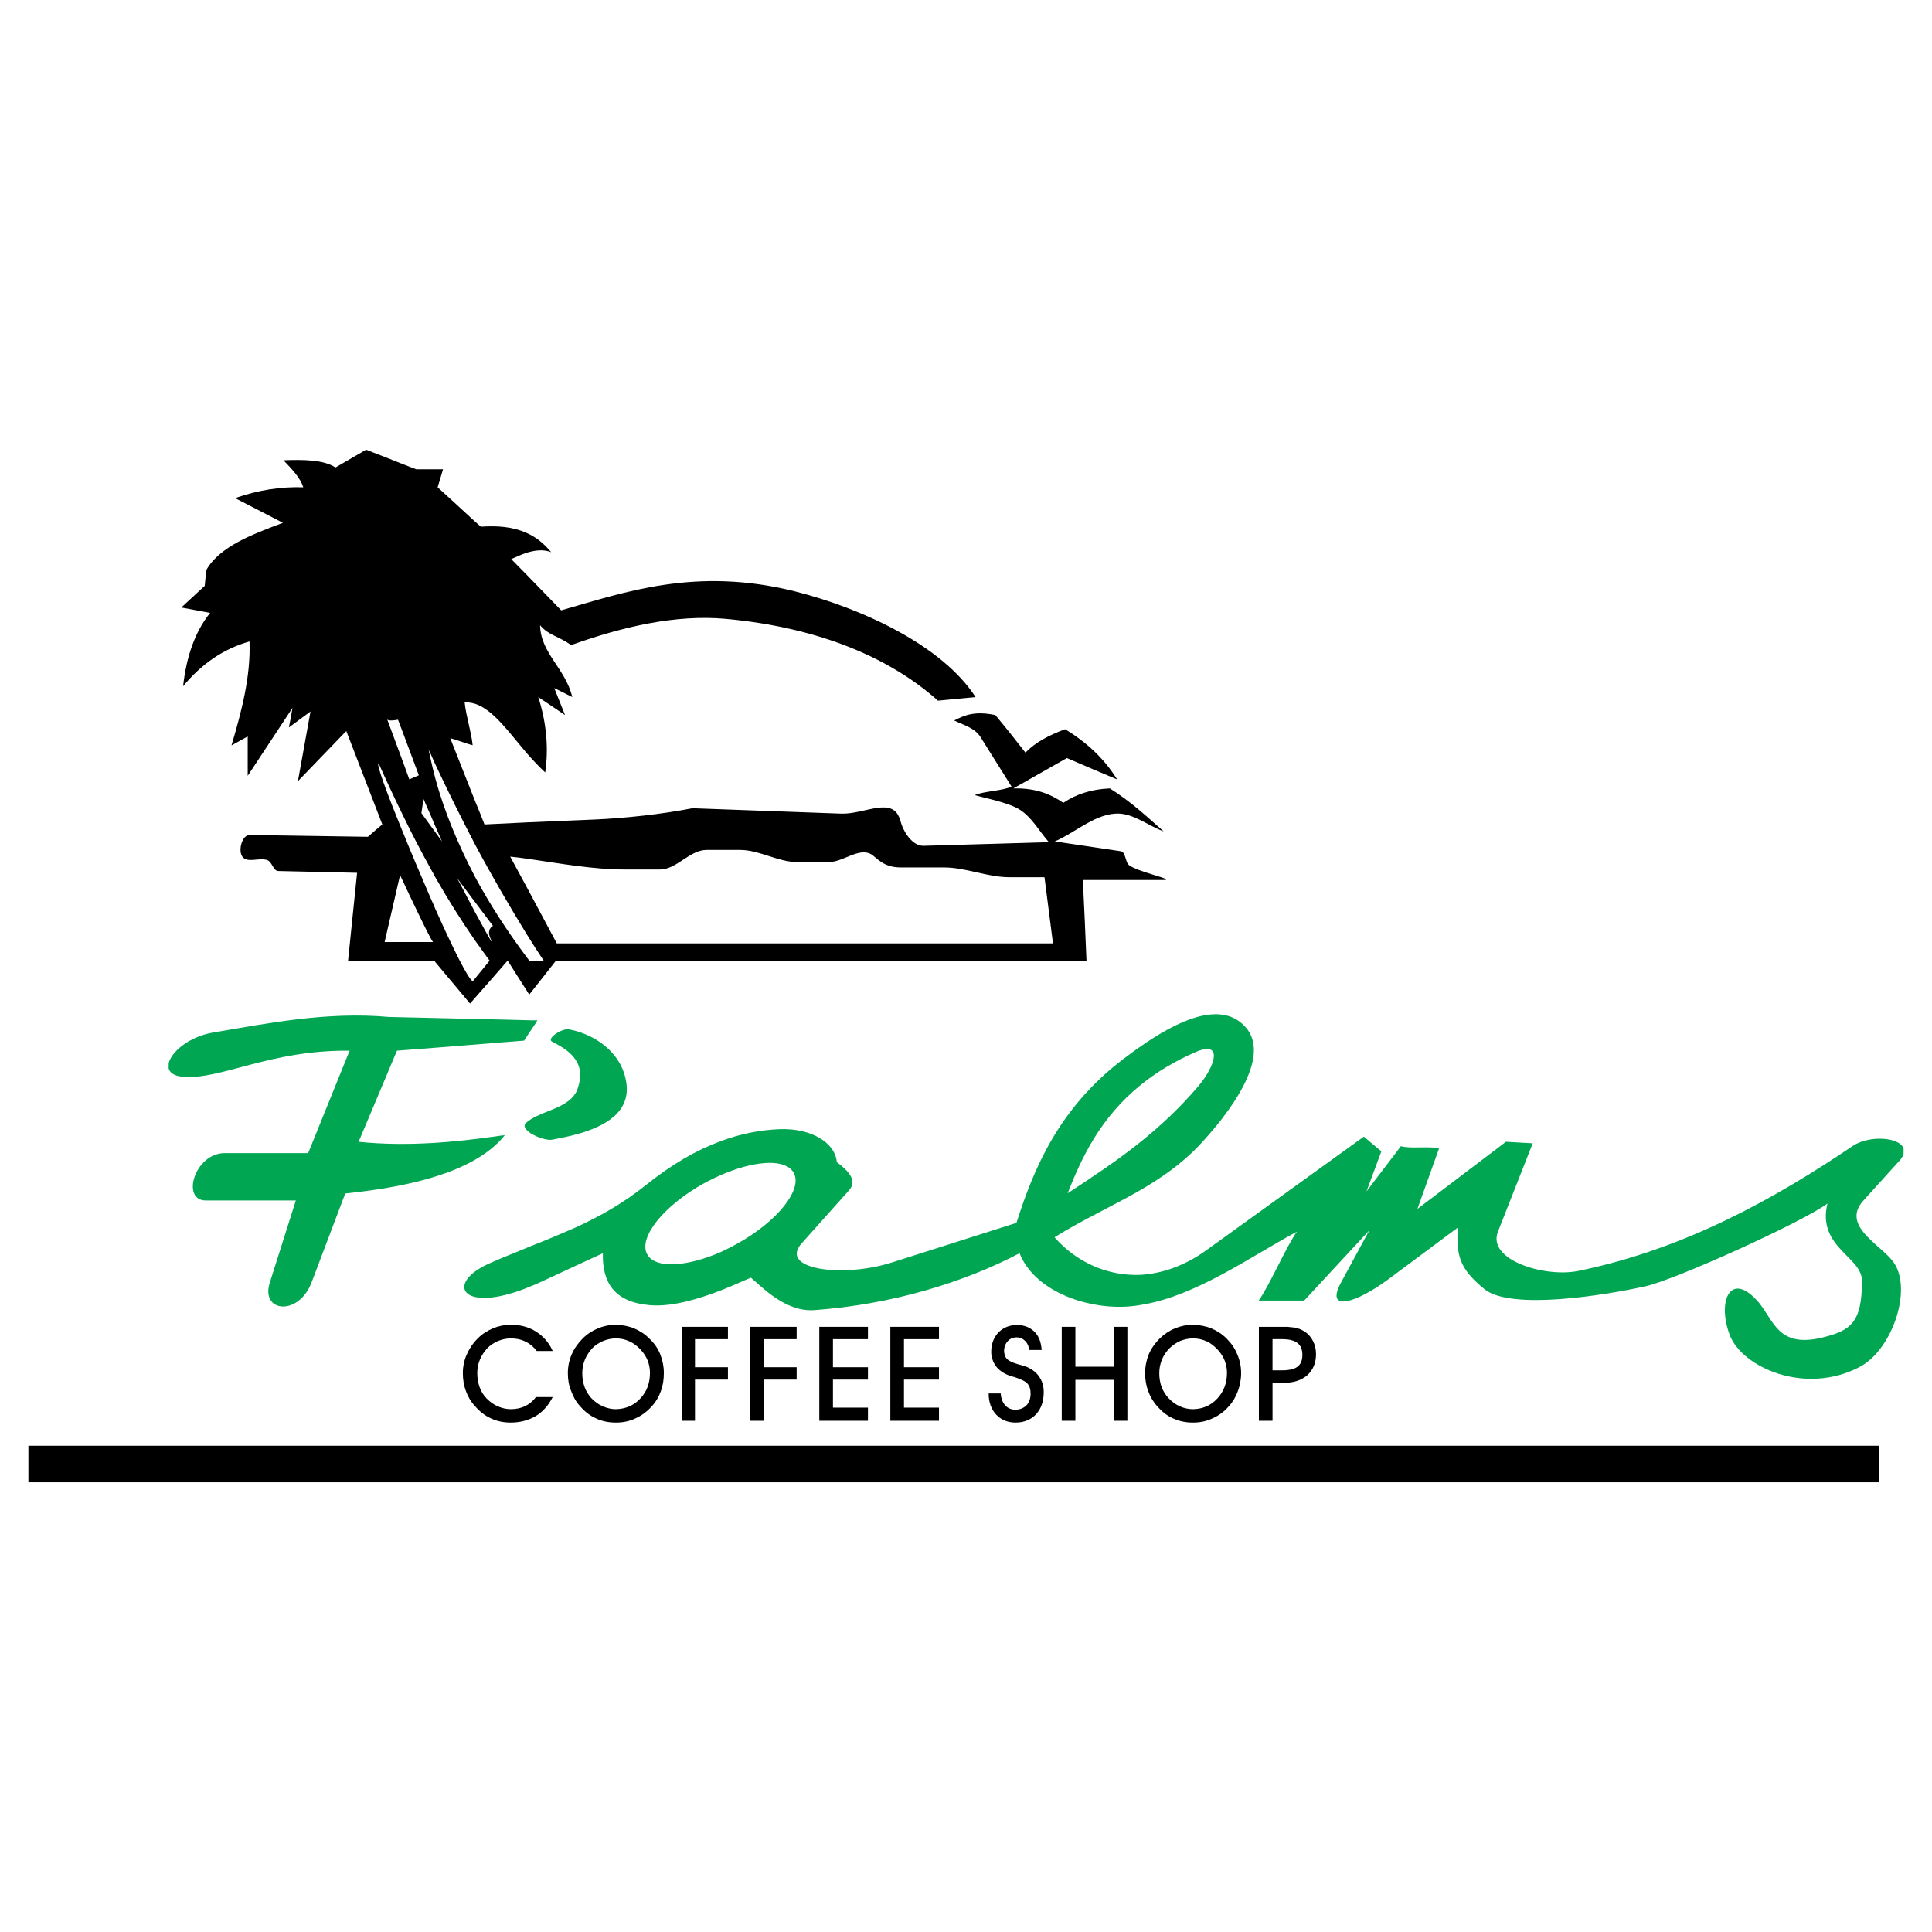 <?xml version="1.0" encoding="utf-8"?>
<!-- Generator: Adobe Illustrator 13.0.0, SVG Export Plug-In . SVG Version: 6.00 Build 14948)  -->
<!DOCTYPE svg PUBLIC "-//W3C//DTD SVG 1.0//EN" "http://www.w3.org/TR/2001/REC-SVG-20010904/DTD/svg10.dtd">
<svg version="1.0" id="Layer_1" xmlns="http://www.w3.org/2000/svg" xmlns:xlink="http://www.w3.org/1999/xlink" x="0px" y="0px"
	 width="192.756px" height="192.756px" viewBox="0 0 192.756 192.756" enable-background="new 0 0 192.756 192.756"
	 xml:space="preserve">
<g>
	<polygon fill-rule="evenodd" clip-rule="evenodd" fill="#FFFFFF" points="0,0 192.756,0 192.756,192.756 0,192.756 0,0 	"/>
	<path fill-rule="evenodd" clip-rule="evenodd" fill="#00A651" d="M55.088,103.927c0.796,0.411,1.772,0.95,2.337,1.798
		c0.462,0.693,0.642,1.592,0.231,2.799c-0.051,0.205-0.128,0.385-0.231,0.539c-0.874,1.438-3.03,1.721-4.442,2.594
		c-0.154,0.103-0.334,0.231-0.488,0.359c-0.36,0.308-0.052,0.719,0.488,1.078c0.642,0.386,1.566,0.693,2.105,0.616
		c0.771-0.154,1.566-0.308,2.337-0.514c2.979-0.796,5.52-2.259,5.058-5.212c-0.385-2.619-2.567-4.442-5.058-5.136
		c-0.206-0.052-0.437-0.103-0.668-0.154C56.09,102.566,54.472,103.619,55.088,103.927L55.088,103.927L55.088,103.927L55.088,103.927
		z"/>
	<path fill-rule="evenodd" clip-rule="evenodd" fill="#00A651" d="M189.407,115.919c0.282-0.283,0.437-0.54,0.514-0.796l0,0v-0.54
		l0,0c-0.411-1.155-3.44-1.335-5.058-0.257c-7.678,5.188-16.717,10.297-27.424,12.479c-3.287,0.668-9.116-1.078-7.986-3.929l0,0
		l3.467-8.808l-2.671-0.153l-8.833,6.701l2.157-6.034l0,0c-0.848-0.257-2.953,0.052-3.801-0.23l0,0l-3.44,4.52l1.489-4.006l0,0
		c-0.591-0.488-1.182-0.977-1.746-1.464l0,0l-15.74,11.35l0,0c-2.183,1.565-4.416,2.311-6.522,2.439
		c-3.39,0.153-6.496-1.335-8.602-3.749c2.799-1.746,5.803-3.107,8.602-4.725c2.106-1.233,4.109-2.619,5.829-4.442
		c2.824-3.005,7.396-8.833,4.571-11.863c-2.491-2.696-6.934-0.437-10.4,1.978c-0.642,0.437-1.232,0.898-1.797,1.31
		c-6.445,4.93-8.91,10.989-10.604,16.305l0,0l-12.429,3.954l0,0c-4.93,1.567-11.349,0.693-8.987-1.926l0,0l4.725-5.289l0,0
		c0.899-1.001-0.205-2.028-1.232-2.799c-0.154-1.926-2.542-3.415-5.726-3.286c-1.952,0.076-3.903,0.461-5.88,1.206
		c-2.388,0.873-4.827,2.285-7.369,4.314c-2.337,1.874-4.622,3.158-7.087,4.288c-1.413,0.616-2.851,1.232-4.442,1.849
		c-0.95,0.41-1.952,0.796-3.004,1.232c-0.333,0.154-0.667,0.282-1.001,0.437c-3.954,1.669-3.389,4.237,1.001,3.312
		c0.848-0.181,1.875-0.488,3.004-0.976c0.282-0.104,0.564-0.231,0.847-0.359l0,0l3.595-1.67l2.722-1.258l0,0
		c-0.077,3.081,1.284,4.904,4.725,5.188c2.208,0.179,4.879-0.643,7.01-1.464c1.258-0.488,2.337-1.002,3.03-1.284
		c1.053,0.848,3.415,3.466,6.368,3.235c7.78-0.565,14.97-2.799,20.439-5.675c1.489,3.749,6.522,5.495,10.425,5.341
		c0.565-0.025,1.104-0.077,1.669-0.18c5.47-0.873,10.785-4.725,15.587-7.318c-1.027,1.387-2.799,5.495-3.826,6.882l0,0h4.545
		l6.496-7.01l-2.824,5.213l0,0c-1.617,2.978,1.464,2.104,4.802-0.386l0,0l6.83-5.084l0,0c-0.077,2.645,0.025,3.979,2.696,6.137
		c2.645,2.131,12.095,0.591,16.1-0.308c2.901-0.643,15.535-6.343,18.103-8.243c-1.053,4.34,3.441,5.315,3.441,7.678
		c0.025,4.211-1.13,5.007-3.98,5.7c-4.313,1.027-4.775-1.592-6.239-3.415c-2.773-3.363-4.288-0.41-2.979,3.133
		c1.232,3.262,7.549,6.06,12.967,3.21c3.312-1.721,5.443-8.062,3.21-10.682c-1.387-1.67-5.059-3.519-2.799-5.958l0,0
		L189.407,115.919L189.407,115.919L189.407,115.919z M113.812,108.241c1.489-1.207,3.312-2.337,5.495-3.287
		c2.671-1.155,2.055,1.284,0.206,3.467c-1.798,2.105-3.724,3.902-5.701,5.495c-2.362,1.9-4.827,3.518-7.292,5.136
		C107.907,115.508,109.781,111.502,113.812,108.241L113.812,108.241L113.812,108.241L113.812,108.241z M74.218,123.699
		c-0.771,0.462-1.566,0.873-2.337,1.232c-3.132,1.36-6.085,1.644-7.113,0.487c-1.31-1.438,0.848-4.57,4.776-6.958
		c0.771-0.462,1.566-0.873,2.336-1.207c3.159-1.387,6.086-1.669,7.113-0.514C80.304,118.179,78.147,121.311,74.218,123.699
		L74.218,123.699L74.218,123.699L74.218,123.699z"/>
	<path fill-rule="evenodd" clip-rule="evenodd" fill="#00A651" d="M50.364,113.248c-0.128,0.025-0.257,0.052-0.385,0.052
		c-4.725,0.693-9.475,1.104-14.2,0.616l0,0l3.826-9.09l0,0c3.466-0.257,6.907-0.54,10.374-0.822c0.771-0.052,1.541-0.128,2.311-0.18
		c0.231-0.359,0.462-0.719,0.693-1.053s0.437-0.642,0.642-0.976c-0.206,0-0.411,0-0.642,0c-1.001-0.025-2.003-0.052-3.004-0.077
		c-3.723-0.077-7.446-0.18-11.17-0.257c-6.239-0.564-12.299,0.668-17.615,1.566c-2.336,0.411-4.108,1.926-4.365,3.056l0,0v0.514l0,0
		c0.103,0.411,0.54,0.745,1.335,0.821c3.8,0.386,8.627-2.67,16.716-2.593l0,0l-4.134,10.22h-8.319l0,0
		c-3.005,0-4.391,4.725-1.9,4.725l0,0h8.987l-2.594,8.191l0,0c-0.95,2.978,2.851,3.389,4.16,0l0,0l3.364-8.885l0,0
		c6.933-0.72,12.607-2.234,15.535-5.367C50.107,113.556,50.261,113.402,50.364,113.248L50.364,113.248L50.364,113.248
		L50.364,113.248z"/>
	<path fill-rule="evenodd" clip-rule="evenodd" d="M112.709,86.364c-0.488-0.308-0.359-1.361-0.899-1.438l0,0l-6.573-0.976l0,0
		c1.978-0.848,3.903-2.645,6.034-2.773c1.695-0.128,3.21,1.181,4.828,1.772c-1.67-1.464-3.235-2.953-5.367-4.288
		c-1.874,0.077-3.389,0.59-4.647,1.438c-1.232-0.848-2.696-1.49-4.981-1.438l0,0l5.341-3.03l0,0
		c1.669,0.719,3.338,1.438,5.007,2.131c-1.258-2.054-3.03-3.698-5.187-5.007c-1.592,0.591-2.979,1.31-3.954,2.337
		c-0.977-1.258-1.978-2.517-3.005-3.749c-2.08-0.437-3.106,0.026-4.107,0.54c0.95,0.462,2.054,0.744,2.619,1.643l0,0l3.106,4.956
		l0,0c-0.95,0.437-2.722,0.437-3.672,0.847c1.258,0.359,3.467,0.771,4.545,1.489c1.181,0.77,1.9,2.131,2.85,3.209l0,0l-12.504,0.36
		l0,0c-1.13,0.025-2.029-1.413-2.311-2.491c-0.693-2.567-3.492-0.642-5.906-0.719l0,0l-14.842-0.539l0,0
		c-2.979,0.59-6.779,1.001-9.809,1.129l0,0l-6.702,0.283l-4.237,0.206l0,0c-0.308-0.796-0.616-1.566-0.95-2.362
		c-0.822-2.08-1.644-4.16-2.465-6.24c0.59,0.128,1.644,0.565,2.234,0.693c-0.128-1.31-0.667-2.953-0.796-4.262
		c0.359-0.026,0.693,0.025,1.027,0.128c1.797,0.565,3.39,2.851,5.187,4.956c0.59,0.667,1.181,1.31,1.823,1.9
		c0.359-2.517,0.103-5.033-0.693-7.523c0.873,0.591,1.772,1.181,2.67,1.797c-0.359-0.899-0.719-1.797-1.078-2.696
		c0.616,0.308,1.207,0.59,1.797,0.898c-0.667-2.85-3.158-4.365-3.21-7.164c0.848,1.001,1.669,1.001,3.107,1.977
		c5.238-1.874,10.476-3.055,15.38-2.619c9.578,0.873,16.588,4.031,21.21,8.166l0,0l3.749-0.36l0,0
		c-3.312-5.136-11.298-8.858-18.051-10.553c-9.886-2.465-16.973,0.103-23.29,1.9l0,0l-3.415-3.518l-1.566-1.592l0,0
		c0.462-0.206,1.001-0.462,1.566-0.642c0.77-0.231,1.617-0.359,2.414-0.051c-0.745-0.898-1.541-1.515-2.414-1.9
		c-1.438-0.667-3.03-0.745-4.597-0.642c-0.205-0.18-0.385-0.334-0.59-0.514c-1.233-1.13-2.465-2.285-3.723-3.415
		c0.18-0.59,0.359-1.207,0.539-1.797c-0.257,0-0.514,0-0.771,0c-0.154,0-0.282,0-0.436,0c-0.488,0-0.976,0-1.464,0
		c-0.462-0.18-0.899-0.334-1.335-0.514c-1.232-0.488-2.465-0.976-3.672-1.438c-1.027,0.59-2.028,1.181-3.055,1.772
		c-1.181-0.771-3.133-0.796-5.188-0.719c0.873,0.899,1.695,1.797,1.978,2.696c-2.26-0.077-4.52,0.283-6.805,1.079
		c1.387,0.719,3.39,1.746,4.776,2.465c-3.081,1.155-6.291,2.362-7.626,4.673c-0.077,0.54-0.128,1.079-0.18,1.618
		c-0.771,0.719-1.566,1.438-2.337,2.157c0.95,0.18,1.926,0.359,2.876,0.539c-1.489,1.849-2.362,4.313-2.696,7.318
		c1.797-2.183,3.98-3.723,6.625-4.468c0.128,3.467-0.77,6.907-1.797,10.374c0.54-0.308,1.079-0.59,1.618-0.898
		c0,1.31,0,2.619,0,3.929c1.489-2.26,2.979-4.52,4.468-6.779c-0.103,0.642-0.231,1.31-0.359,1.951
		c0.719-0.539,1.438-1.053,2.157-1.592c-0.411,2.311-0.847,4.647-1.258,6.958c1.618-1.669,3.21-3.338,4.828-5.007
		c1.207,3.107,2.388,6.214,3.595,9.321c-0.488,0.411-0.976,0.822-1.438,1.232l0,0l-11.812-0.18l0,0
		c-0.745,0-1.155,1.541-0.719,2.157c0.488,0.693,1.72,0.051,2.516,0.359c0.462,0.18,0.565,1.053,1.053,1.078l0,0l7.883,0.18l0,0
		c-0.309,2.901-0.591,5.829-0.899,8.756l0,0h5.469h2.799h0.333l0,0c0.025,0.051,0.077,0.103,0.103,0.154
		c1.156,1.387,2.311,2.747,3.467,4.134c0.154-0.18,0.333-0.386,0.488-0.565c1.104-1.232,2.183-2.49,3.261-3.723
		c0.642,1.027,1.284,2.028,1.926,3.03c0.077,0.128,0.154,0.257,0.231,0.359c0.898-1.13,1.771-2.26,2.67-3.39l0,0h52.922l0,0
		c-0.104-2.67-0.231-5.367-0.36-8.037l0,0h8.063l0,0c0.18,0,0.256-0.026,0.256-0.051C116.354,87.571,113.582,86.955,112.709,86.364
		L112.709,86.364L112.709,86.364L112.709,86.364z M42.25,79.713l0.745,1.695l0.436,1.027l0.667,1.515l-0.667-0.925l-0.436-0.59
		l-0.95-1.31L42.25,79.713L42.25,79.713L42.25,79.713z M39.708,71.804l0.488,1.284l1.592,4.263l-0.95,0.411l-0.642-1.771
		l-1.563-4.212l0,0C38.797,71.994,39.708,71.804,39.708,71.804L39.708,71.804L39.708,71.804L39.708,71.804z M42.995,93.99
		c-0.488,0-1.746,0-2.799,0c-0.976,0-1.823,0-1.823,0l0,0l1.541-6.676l0,0c0,0,0.103,0.231,0.282,0.59
		c0.616,1.335,2.208,4.673,2.799,5.752c0.128,0.206,0.205,0.334,0.205,0.334C43.181,93.99,43.109,93.99,42.995,93.99L42.995,93.99
		L42.995,93.99L42.995,93.99z M47.385,97.636l-0.206,0.257l0,0c-0.437-0.128-2.003-3.312-3.749-7.215
		c-0.128-0.333-0.282-0.667-0.436-1.001c-0.95-2.208-1.952-4.545-2.799-6.651c-1.592-3.877-2.722-6.958-2.414-6.855
		c0.77,1.72,1.566,3.44,2.414,5.161c0.873,1.823,1.823,3.621,2.799,5.393c0.154,0.257,0.282,0.514,0.436,0.796
		c1.232,2.157,2.542,4.263,3.955,6.292c0.488,0.693,0.976,1.361,1.463,2.028l0,0L47.385,97.636L47.385,97.636L47.385,97.636z
		 M49.08,93.99c-0.052,0-0.873-1.49-1.695-3.005c-0.874-1.643-1.772-3.363-1.772-3.363l0,0l1.772,2.362l1.797,2.388l0,0
		C48.31,92.912,49.183,93.99,49.08,93.99L49.08,93.99L49.08,93.99L49.08,93.99z M52.803,95.839
		c-0.077-0.103-0.154-0.206-0.231-0.308c-2.029-2.696-3.749-5.393-5.187-8.063c-1.772-3.389-3.107-6.676-3.955-9.809
		c-0.154-0.591-0.308-1.207-0.436-1.797c-0.078-0.36-0.154-0.719-0.231-1.053c0.077,0.154,0.154,0.308,0.231,0.462
		c0.154,0.334,0.282,0.667,0.436,0.976c1.232,2.645,2.568,5.315,3.955,7.985c1.643,3.082,3.415,6.137,5.187,9.013
		c0.539,0.874,1.104,1.747,1.668,2.594C53.933,95.839,53.085,95.839,52.803,95.839L52.803,95.839L52.803,95.839L52.803,95.839z
		 M55.55,94.119l-2.978-5.572l-1.669-3.081l0,0c0.565,0.051,1.104,0.128,1.669,0.205c3.261,0.462,6.522,1.079,9.809,1.079l0,0h3.466
		l0,0c1.669,0,2.953-1.952,4.647-1.952l0,0h3.338l0,0c1.952,0,3.774,1.207,5.701,1.207l0,0h3.184l0,0
		c1.413,0,2.979-1.489,4.211-0.771c0.539,0.334,1.181,1.31,2.927,1.31l0,0h4.314l0,0c2.208,0,4.339,0.976,6.548,0.976l0,0h3.492
		l0.847,6.6H55.55L55.55,94.119L55.55,94.119z"/>
	<polygon fill-rule="evenodd" clip-rule="evenodd" points="93.682,140.44 90.189,140.44 90.189,137.642 93.682,137.642 
		93.682,136.409 90.189,136.409 90.189,133.61 93.682,133.61 93.682,132.378 88.829,132.378 88.829,141.75 93.682,141.75 
		93.682,140.44 93.682,140.44 	"/>
	<polygon fill-rule="evenodd" clip-rule="evenodd" points="107.291,137.667 111.117,137.667 111.117,141.75 112.478,141.75 
		112.478,132.378 111.117,132.378 111.117,136.357 107.291,136.357 107.291,132.378 105.93,132.378 105.93,141.75 107.291,141.75 
		107.291,137.667 107.291,137.667 	"/>
	<path fill-rule="evenodd" clip-rule="evenodd" d="M101.308,140.646c-0.41,0-0.77-0.153-1.026-0.436
		c-0.258-0.309-0.411-0.693-0.438-1.182l0,0h-1.206l0,0c0,0.873,0.257,1.566,0.744,2.105c0.514,0.539,1.156,0.796,1.951,0.796
		c0.822,0,1.516-0.282,2.029-0.821c0.514-0.565,0.771-1.284,0.771-2.208c0-0.617-0.154-1.13-0.488-1.593
		c-0.308-0.437-0.771-0.771-1.387-1.001c-0.154-0.051-0.385-0.103-0.642-0.18c-0.591-0.154-0.976-0.36-1.182-0.564
		c-0.077-0.104-0.153-0.231-0.18-0.36c-0.052-0.128-0.077-0.256-0.077-0.385c0-0.411,0.129-0.745,0.36-1.002
		c0.23-0.256,0.538-0.385,0.873-0.385c0.359,0,0.642,0.129,0.872,0.359c0.231,0.231,0.359,0.514,0.386,0.898l0,0h1.258l0,0
		c-0.051-0.77-0.282-1.386-0.719-1.822c-0.462-0.438-1.027-0.668-1.746-0.668c-0.744,0-1.36,0.257-1.849,0.744
		c-0.462,0.488-0.719,1.13-0.719,1.952c0,0.257,0.052,0.513,0.128,0.744c0.077,0.257,0.205,0.463,0.359,0.693
		c0.359,0.463,0.925,0.822,1.694,1.027c0.077,0.026,0.155,0.026,0.181,0.051c0.642,0.206,1.053,0.411,1.258,0.643
		c0.206,0.23,0.309,0.564,0.309,0.976c0,0.488-0.129,0.873-0.411,1.182C102.13,140.492,101.744,140.646,101.308,140.646
		L101.308,140.646L101.308,140.646L101.308,140.646z"/>
	<path fill-rule="evenodd" clip-rule="evenodd" d="M126.96,137.976h1.078l0,0c0.128,0,0.282,0,0.411-0.025
		c0.821-0.052,1.464-0.309,1.978-0.744c0.59-0.54,0.873-1.233,0.873-2.106c0-0.487-0.104-0.95-0.334-1.36
		c-0.231-0.437-0.539-0.745-0.95-0.977c-0.231-0.153-0.514-0.23-0.822-0.308c-0.205-0.026-0.437-0.052-0.744-0.077
		c-0.206,0-0.411,0-0.668,0l0,0h-2.183v9.372h1.361V137.976L126.96,137.976L126.96,137.976z M126.96,133.61h1.027l0,0
		c0.153,0,0.308,0.025,0.462,0.025c0.437,0.052,0.771,0.18,1.001,0.36c0.334,0.256,0.488,0.667,0.488,1.181
		c0,0.539-0.154,0.925-0.488,1.181c-0.23,0.18-0.564,0.283-1.001,0.334c-0.154,0.025-0.334,0.025-0.514,0.025l0,0h-0.976V133.61
		L126.96,133.61L126.96,133.61z"/>
	<path fill-rule="evenodd" clip-rule="evenodd" d="M115.456,140.312c0.488,0.539,1.002,0.95,1.593,1.207
		c0.615,0.282,1.258,0.41,1.951,0.41c0.025,0,0.025,0,0.051,0c0.668,0,1.31-0.128,1.9-0.41c0.591-0.257,1.155-0.643,1.618-1.182
		c0.41-0.437,0.719-0.95,0.924-1.515c0.205-0.54,0.334-1.156,0.334-1.823c0-0.668-0.129-1.284-0.385-1.874
		c-0.231-0.591-0.591-1.104-1.054-1.566c-0.462-0.463-0.976-0.797-1.54-1.027c-0.564-0.231-1.155-0.334-1.798-0.36
		c-0.025,0-0.025,0-0.025,0c-0.642,0-1.232,0.129-1.797,0.36c-0.565,0.23-1.054,0.564-1.516,1.001
		c-0.487,0.488-0.848,1.002-1.104,1.593c-0.231,0.59-0.359,1.206-0.359,1.874c0,0.642,0.102,1.258,0.308,1.797
		C114.763,139.362,115.071,139.876,115.456,140.312L115.456,140.312L115.456,140.312L115.456,140.312z M115.919,135.665
		c0.18-0.438,0.436-0.822,0.771-1.156c0.308-0.308,0.667-0.539,1.053-0.719c0.41-0.154,0.821-0.257,1.258-0.257
		c0.025,0,0.025,0,0.051,0c0.463,0,0.899,0.103,1.31,0.282c0.411,0.181,0.771,0.463,1.13,0.848c0.309,0.334,0.54,0.693,0.693,1.079
		c0.154,0.385,0.231,0.821,0.231,1.232c0,1.026-0.334,1.899-0.976,2.567c-0.643,0.693-1.438,1.027-2.389,1.053
		c-0.025,0-0.025,0-0.051,0c-0.437,0-0.874-0.103-1.284-0.282c-0.411-0.18-0.796-0.462-1.104-0.796
		c-0.309-0.309-0.54-0.693-0.72-1.13c-0.153-0.437-0.23-0.873-0.23-1.387C115.662,136.563,115.739,136.102,115.919,135.665
		L115.919,135.665L115.919,135.665L115.919,135.665z"/>
	<path fill-rule="evenodd" clip-rule="evenodd" d="M47.411,140.312c0.462,0.539,1.001,0.95,1.592,1.207
		c0.591,0.282,1.258,0.41,1.952,0.41c0.95,0,1.771-0.23,2.49-0.642c0.719-0.437,1.284-1.078,1.695-1.9l0,0h-1.669l0,0
		c-0.282,0.385-0.642,0.693-1.078,0.898c-0.411,0.206-0.899,0.309-1.438,0.309c-0.437,0-0.873-0.103-1.284-0.282
		c-0.437-0.18-0.796-0.462-1.13-0.796c-0.308-0.309-0.539-0.693-0.693-1.13c-0.154-0.437-0.231-0.873-0.231-1.387
		c0-0.437,0.077-0.898,0.257-1.335c0.18-0.438,0.437-0.822,0.745-1.156c0.308-0.308,0.667-0.539,1.079-0.719
		c0.385-0.154,0.821-0.257,1.258-0.257c0.539,0,1.053,0.103,1.489,0.334c0.437,0.205,0.796,0.514,1.104,0.925l0,0h1.592l0,0
		c-0.359-0.822-0.924-1.464-1.644-1.926c-0.719-0.463-1.566-0.694-2.542-0.694c-0.617,0-1.233,0.129-1.772,0.36
		c-0.565,0.23-1.079,0.564-1.515,1.001c-0.488,0.488-0.847,1.027-1.104,1.618c-0.257,0.564-0.385,1.206-0.385,1.849
		c0,0.642,0.103,1.258,0.308,1.797C46.692,139.362,47,139.876,47.411,140.312L47.411,140.312L47.411,140.312L47.411,140.312z"/>
	<path fill-rule="evenodd" clip-rule="evenodd" d="M57.887,140.312c0.462,0.539,1.001,0.95,1.592,1.207
		c0.59,0.282,1.258,0.41,1.951,0.41l0,0h0.026l0,0c0.693,0,1.335-0.128,1.926-0.41c0.59-0.257,1.13-0.643,1.618-1.182
		c0.411-0.437,0.719-0.95,0.924-1.515c0.206-0.54,0.308-1.156,0.308-1.823c0-0.668-0.128-1.284-0.359-1.874
		c-0.231-0.591-0.591-1.104-1.079-1.566c-0.462-0.463-0.976-0.797-1.541-1.027c-0.539-0.231-1.156-0.334-1.797-0.36c0,0,0,0-0.026,0
		c-0.616,0-1.232,0.129-1.771,0.36c-0.565,0.23-1.079,0.564-1.515,1.001c-0.488,0.488-0.847,1.002-1.104,1.593
		c-0.257,0.59-0.385,1.206-0.385,1.874c0,0.642,0.103,1.258,0.334,1.797C57.194,139.362,57.477,139.876,57.887,140.312
		L57.887,140.312L57.887,140.312L57.887,140.312z M58.35,135.665c0.18-0.438,0.437-0.822,0.745-1.156
		c0.308-0.308,0.667-0.539,1.079-0.719c0.385-0.154,0.821-0.257,1.258-0.257l0,0h0.026l0,0c0.488,0,0.924,0.103,1.31,0.282
		c0.411,0.181,0.796,0.463,1.155,0.848c0.308,0.334,0.54,0.693,0.693,1.079c0.154,0.385,0.231,0.821,0.231,1.232
		c0,1.026-0.333,1.899-0.976,2.567c-0.642,0.693-1.464,1.027-2.414,1.053l0,0h-0.026l0,0c-0.437,0-0.873-0.103-1.284-0.282
		c-0.437-0.18-0.796-0.462-1.13-0.796c-0.282-0.309-0.539-0.693-0.693-1.13c-0.154-0.437-0.231-0.873-0.231-1.387
		C58.093,136.563,58.17,136.102,58.35,135.665L58.35,135.665L58.35,135.665L58.35,135.665z"/>
	<polygon fill-rule="evenodd" clip-rule="evenodd" points="86.595,140.44 83.103,140.44 83.103,137.642 86.595,137.642 
		86.595,136.409 83.103,136.409 83.103,133.61 86.595,133.61 86.595,132.378 81.742,132.378 81.742,141.75 86.595,141.75 
		86.595,140.44 86.595,140.44 	"/>
	<polygon fill-rule="evenodd" clip-rule="evenodd" points="128.449,144.241 119.051,144.241 61.457,144.241 2.834,144.241 
		2.834,147.887 61.457,147.887 119.051,147.887 128.449,147.887 187.456,147.887 187.456,144.241 128.449,144.241 128.449,144.241 	
		"/>
	<polygon fill-rule="evenodd" clip-rule="evenodd" points="76.195,137.642 79.482,137.642 79.482,136.409 76.195,136.409 
		76.195,133.61 79.482,133.61 79.482,132.378 74.86,132.378 74.86,141.75 76.195,141.75 76.195,137.642 76.195,137.642 	"/>
	<polygon fill-rule="evenodd" clip-rule="evenodd" points="69.339,137.642 72.626,137.642 72.626,136.409 69.339,136.409 
		69.339,133.61 72.626,133.61 72.626,132.378 68.004,132.378 68.004,141.75 69.339,141.75 69.339,137.642 69.339,137.642 	"/>
</g>
</svg>
